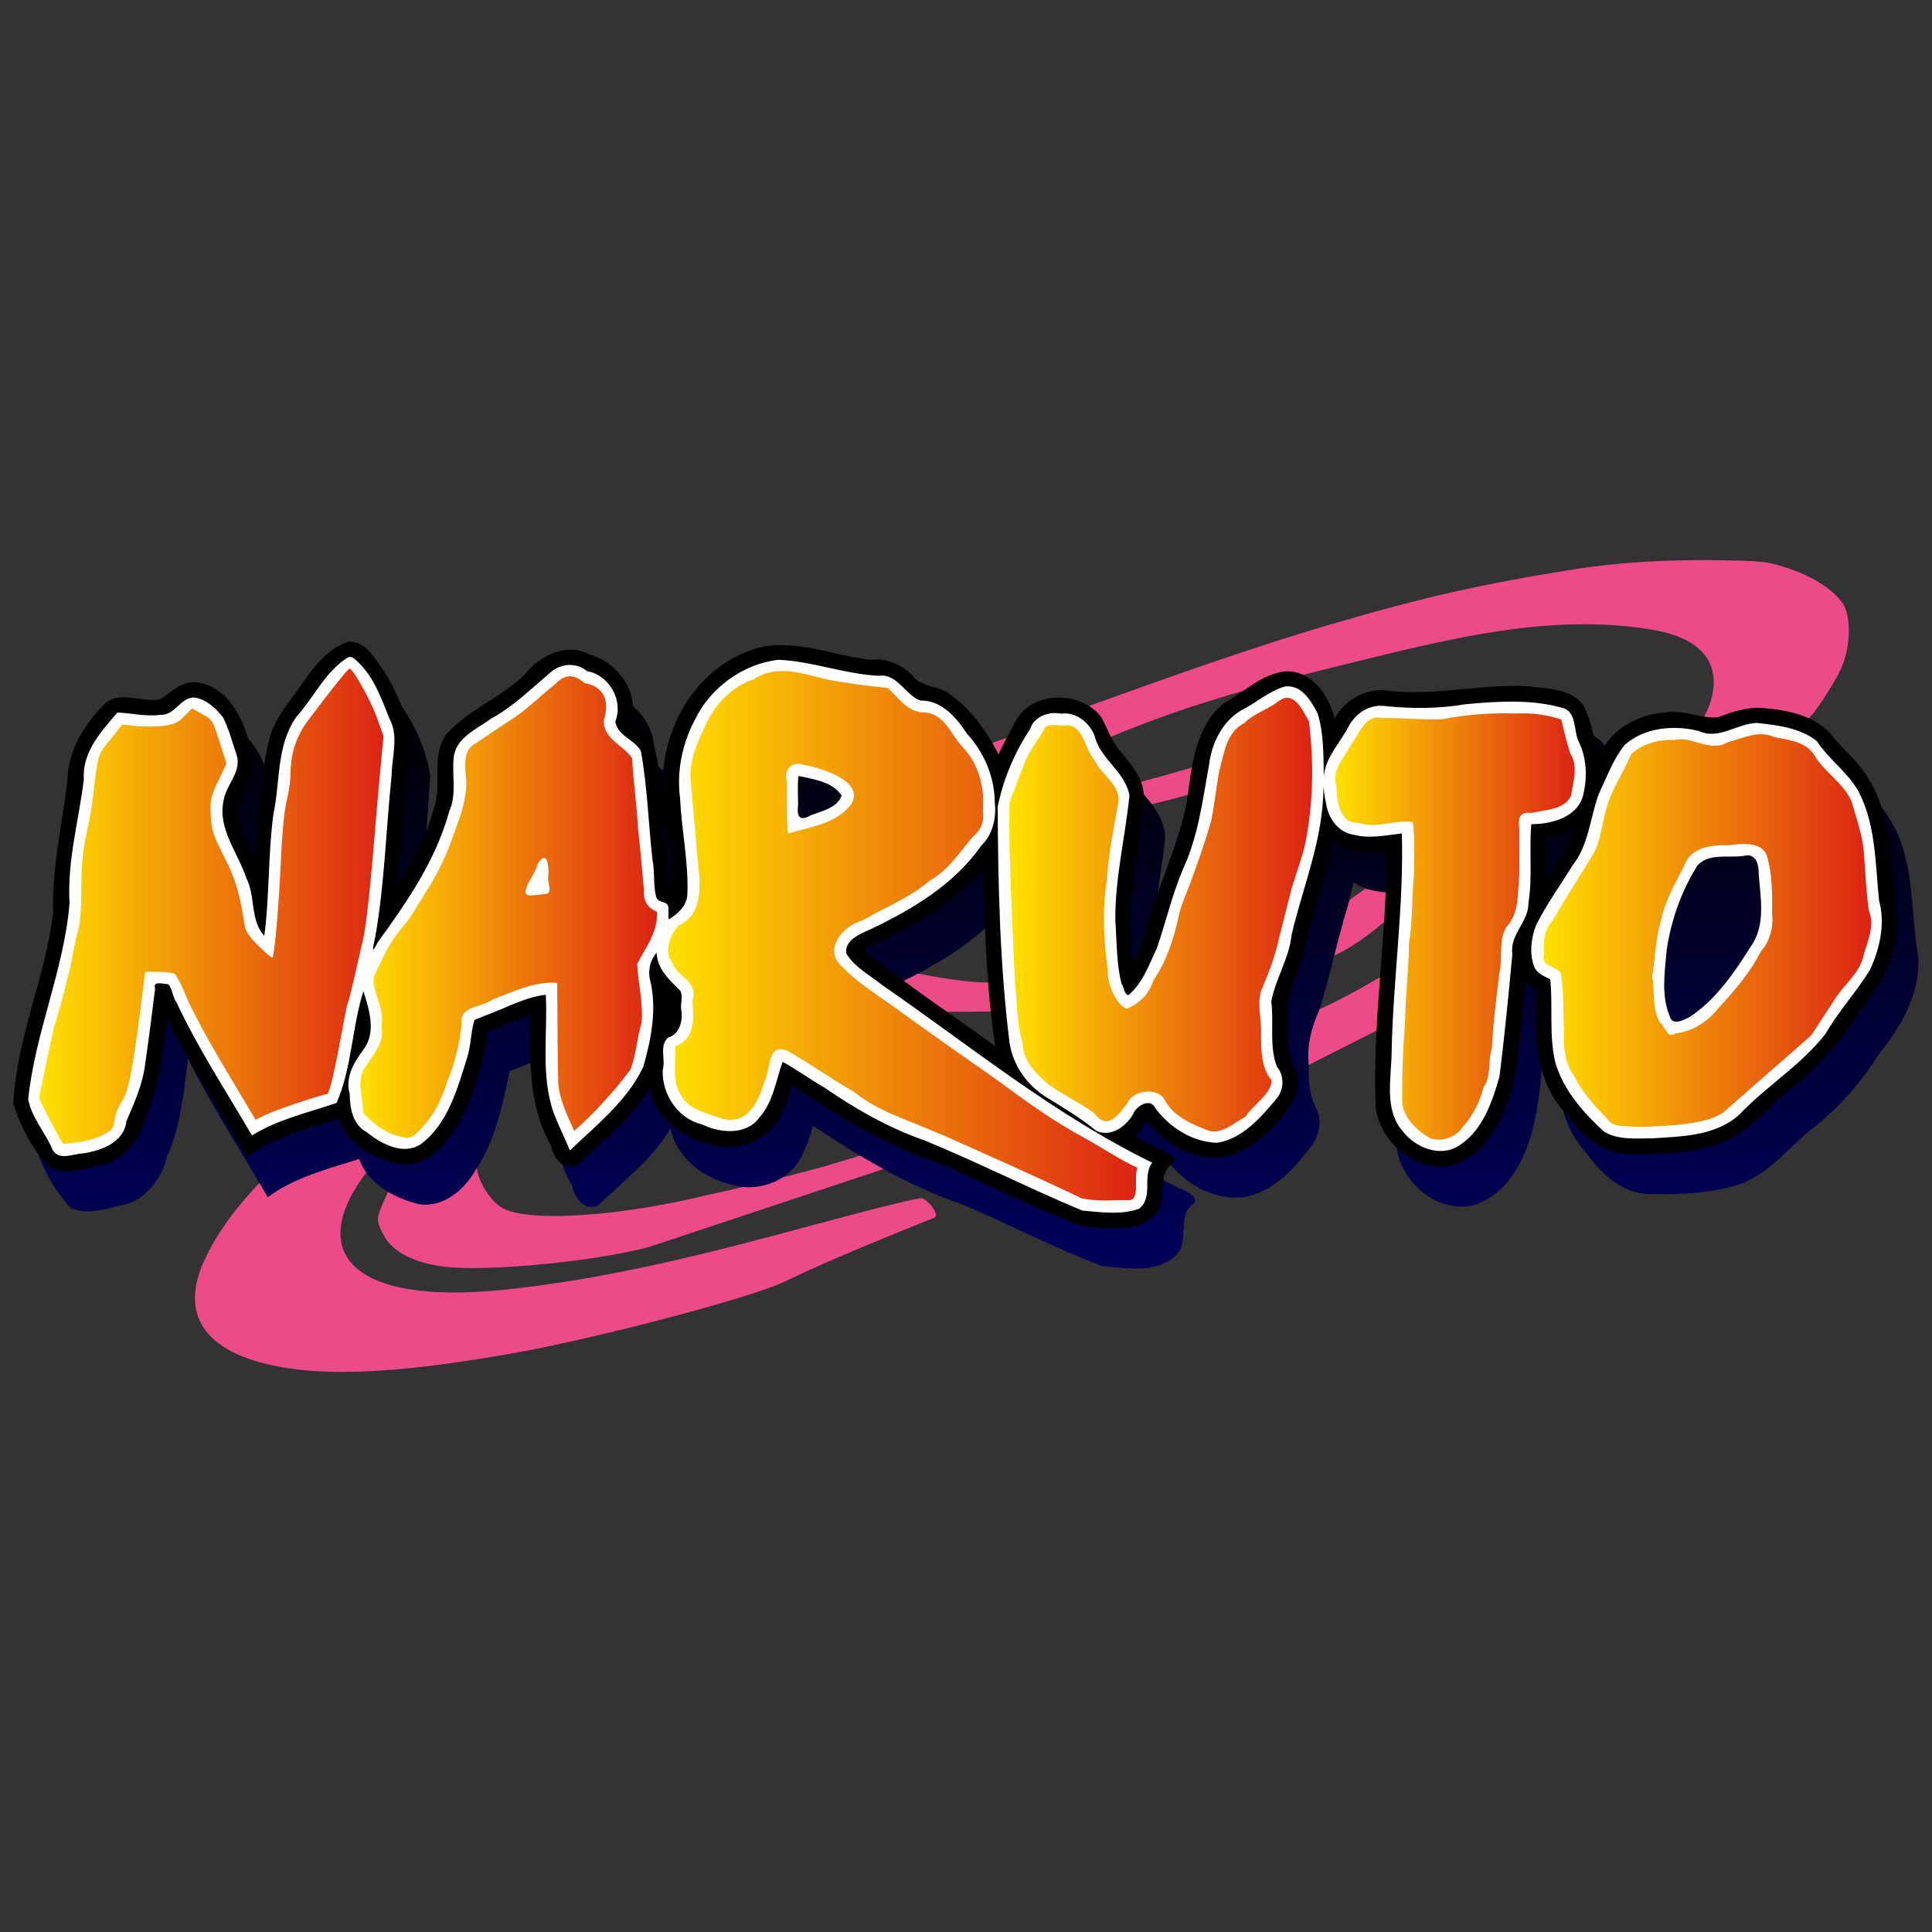 <?xml version="1.0" encoding="utf-8"?>
<!-- Generator: Adobe Illustrator 23.0.1, SVG Export Plug-In . SVG Version: 6.00 Build 0)  -->
<svg version="1.1" id="Layer_1" xmlns="http://www.w3.org/2000/svg" xmlns:xlink="http://www.w3.org/1999/xlink" x="0px" y="0px"
	 viewBox="0 0 1000 1000" style="enable-background:new 0 0 1000 1000;" xml:space="preserve">
<rect x="0" y="0" width="1000" height="1000" fill="#333333" stroke="none"/>
<style type="text/css">
	.st0{fill:#EC4B88;}
	.st1{fill:url(#path4014_1_);}
	.st2{fill:#FFFFFF;}
	.st3{fill:url(#path2900_1_);}
	.st4{fill:url(#path3690_1_);}
	.st5{fill:url(#path3700_1_);}
	.st6{fill:url(#path3710_1_);}
	.st7{fill:url(#path3720_1_);}
	.st8{fill:url(#path3730_1_);}
</style>
<g>
	<g id="g4331" transform="translate(-69.781,-121.642)">
		<path id="path3861" class="st0" d="M957.7,411.6c-24.7-0.3-49.3,0.9-73.7,4.8c-47,7.5-77.4,14.3-125.7,28.5
			c-41.6,12.2-83,27.1-124.5,42l9.3,16.8c44.6-18.8,83.5-28.5,125.4-38.8c50.9-12.5,103.8-26.1,156.1-17.4
			c26.7,4.5,36.2,17.8,30.7,37c-0.9,3.2-4.2,10.2-5.4,10.9l55.2-1.1c2.6-1.6,12.7-16.4,17.3-25.9c5.2-10.8,5.8-27.2,1.3-34.2
			c-4.8-7.4-16.2-14.6-29.5-18.8C984.6,412.2,980.2,411.9,957.7,411.6L957.7,411.6z"/>
		<path id="path3859" class="st0" d="M591.8,503.4c0,0-8.2,2.2-9.5,3.6l4.7,6.3L591.8,503.4L591.8,503.4z"/>
		<path id="path3855" class="st0" d="M688.2,518.5c-7.7,2.3-28.4,8-28.4,8l1.5,12.5c9.3-2.3,16.8-4,24.6-6.4L688.2,518.5z"/>
		<path id="path3853" class="st0" d="M776.4,581.7c0,0-7.1,5-8.4,6l-8,28.7c9.7-4.3,19.1-11.5,27.1-18.3l1.1-14.6L776.4,581.7
			L776.4,581.7z"/>
		<path id="path3851" class="st0" d="M751.8,644.5l-6.5,19.3l-0.2,10.1l38.9-19.7l1.2-27.5C776.4,632.1,762.3,639.8,751.8,644.5z"/>
		<path id="path3849" class="st0" d="M543.6,625.3l-7,4.1l21.4,16l25.1-0.2l-0.9-15.1C570,630.8,543.6,625.3,543.6,625.3
			L543.6,625.3z"/>
		<path id="path3847" class="st0" d="M517.3,719c-26.3,8.6-53.9,15.1-80.9,21.1c-44.8,10.9-89.8,14.1-105,7.6
			c-8.2-3.5-14.8-16.5-14.8-21.8l-45.4,11.4l-3,6.6c-3.8,8.5-3.8,10,0.6,17.8c4.5,8.1,15.9,13.8,31.1,15.6
			c22.4,2.7,79.4-2.9,106.4-10.4l121.5-40.4L517.3,719z"/>
		<path id="path3778" class="st0" d="M256.7,719.5l-50.5,12.2c-12.5,12.9-23.6,26.7-31,43.1c-13.6,30.5,3.8,50.3,48.7,55.7
			c26.9,3.2,63.7,0.3,116.2-9.3c36.1-6.6,117.2-27.2,136-36.3c24.9-12,54.4-23.7,77.3-33c3.4-1.4-4.5-10.6-7-10.1
			c-6.3,1.3-8.7,1.3-54.9,13.7c-53.2,14.4-106.8,28.3-161.8,33.8c-79.1,7.9-101.9-20.1-69.4-62L256.7,719.5L256.7,719.5z"/>
	</g>
	
		<linearGradient id="path4014_1_" gradientUnits="userSpaceOnUse" x1="575.274" y1="10802.181" x2="575.25" y2="10499.136" gradientTransform="matrix(1 0 0 -1 -69.781 11155.062)">
		<stop  offset="0" style="stop-color:#000000"/>
		<stop  offset="1" style="stop-color:#00005C"/>
	</linearGradient>
	<path id="path4014" class="st1" d="M191.1,352.9c-12.5,4.1-20,16.3-27.3,26.6c-5.8,7.7-11.8,15.5-13.8,25.1
		c-4.3,17.2-4.6,35.1-7.1,52.6c0.5,8.7-1.5,5.7-4-0.2c-4.8-8.7-7-19.8-0.8-28.5c4.1-7.8,5.3-17.2,1.3-25.2
		c-3.7-13-12-27.8-26.9-29.4c-7.4-0.7-13,4.8-18.5,8.7c-9.6,2.2-21.3-5.2-29.4,2.9c-10.4,10.6-18.7,24.2-18.8,39.5
		c-2.8,22.7-8.1,45.1-7.4,68.1c-3.8,33.4-18.9,64.9-20.6,98.6c3.7,12.2,10.1,24.2,18.8,33.4c9.5,4.6,20-0.3,29.5-2
		c10.9-3.7,17.7-14,20.4-24.6c7.1-15.9,8.7-33.6,10.8-50.6c12.3,24.7,27.5,47.8,41.3,71.8c13.8-10.4,31.6-14.8,47.3-19.8
		c4.6,13,18.3,20.3,31,23.4c12.6,1.8,23.3-7.3,29.2-17.6c10.3-15.2,14-33.9,17.7-51.4c7.4-2.3,14.3-6.1,21.8-8.5
		c-0.7,22.9-1.2,47.4,10.5,67.8c0.9,6.1,6.9,14,13.7,10.1c13.1-12.6,27.9-23.7,37.2-39.6c3.2,15.4,17.4,25.9,32.1,29.2
		c14.4,4.2,31.6-2.9,36.9-17.3c2.2-4.2,3.4-8.7,4.8-13.3c24.4,16.2,49.6,31.3,77.4,40.7c24.4,10.4,47.9,22.8,72.6,32
		c12.7,0.9,28.8,4.1,38.5-6.4c6.3-7.2,0-19.5,8-25.6c3.9-2.7-2-6.6-4.9-7.5c-4.7-1.9-9.7-5-13.9-7c2.3-2.1,4.2-5.8,6.3-7.3
		c8.3,10.5,21.6,18.5,35.4,18.3c16-0.6,28.3-13.2,37.3-25.1c4.8-5.7,7.2-13.6,4-20.6c-3.7-7.3-4.5-15.2-4.1-23.2
		c-1-9.7,1.3-19.1,5.3-27.8c5.8-18,9.4-36.6,15-54.7c1.1-3.8,1.9-8.3,3-11.7c8.2,5.4,18.5,5.7,27.9,4.6c0.1,44.5-7.6,88.8-5.6,133.3
		c3,18.1,21.7,33.9,40.5,28.9c17.9-6.2,26.9-25.4,30.7-42.7c3.7-17.1,4.2-35.3,6.3-52.1c1.5,3,7.2,3.1,5.4,7.3
		c-1,21,0.2,44.8,15.3,60.8c7.9,11.3,19.9,22,34.7,21.1c15.5,0.3,31.5-0.5,46.2-5.6c15.5-6.4,25.4-20.7,38.7-30.4
		c12.5-10.4,23.1-22.6,31.7-36.4c12.6-15.4,23.8-35.4,19.5-56.1c-3-22.2-1.6-46.3-14.1-65.9c-5.1-8.8-13.1-14.9-19.3-22.8
		c-8.7-9.9-22.3-12.5-34.8-13.6c-8.3-0.8-16.2,1.9-23.7,4.8c-9.2,0.8-18-4.3-27.4-2.5c-14.3,0.9-28.6,9.1-34.2,22.6
		c-2.5-8.9-3.9-18.3-8.1-26.4c-6.5-8.9-18.8-8.4-28.8-9.8c-25-1.3-49.9,5.6-74.8,2c-10.4-0.4-20.4,5.9-25.1,14.7
		c-2.8-11.9-12-25.2-25.6-24.4c-12.2,1.3-21.3,10.8-31.6,16.4c-15.1,12.1-16.8,32.9-19.2,50.7c-4.7,24.2-16.2,46.5-22.4,70.4
		c-1.5,4.5-3.2,8.9-5.5,13.1c-4.3-27.6,2.2-55.2,5.4-82.5c1.5-10.2-5.1-18.5-11.3-25.8c-4.9-5.3-7.2-12.2-10.4-18.3
		c-10.7-14.8-38.1-14.1-45.5,3.7c-2.6,5.1-5.5,10-7.9,15.2c-6.5-12.7-15.4-25.1-27.6-32.7c-5.8-2.8-13-2.4-17.1-8.3
		c-5.7-5.5-13.5-9-21.5-7.9c-20.8-2.2-42.6-12.8-63.4-4.4c-30.6,11.6-47.7,46.2-43.6,77.9c0,0,0.8-4.6-5.7-31.4
		c-2.4-4.9-8.9-6.1-11-11c3.7-14.7-7.4-29.9-21.5-33.7c-11.7-6.6-26.2,0.3-33.6,10.1c-12.3,12-29.4,18.3-40.9,31.2
		c-8.1,11.5-1.7,26.3-6.5,38.7c-3.8,14.2-11.1,27.1-18.8,39.6c2.7-25.8,4.5-52,6.2-77.9c-2.5-15.9-10.3-31-20.5-43.3
		C199.5,354.9,195.5,352.5,191.1,352.9L191.1,352.9z M520.1,479.9c0.7,27.5,1.7,55.1,6,82.3c-22.8-16.5-46.5-32.2-68.2-49.8
		c22-10.2,44.2-22.2,60.6-40.5C521.4,467.4,519.4,478.6,520.1,479.9L520.1,479.9z"/>
	<path id="path4292" d="M180.2,332.2c-12.5,4.1-20,16.3-27.3,26.6c-5.8,7.7-11.8,15.5-13.8,25.1c-4.3,17.2-4.6,35.1-7.1,52.6
		c0.5,8.7-1.5,5.7-4-0.2c-4.8-8.7-7-19.8-0.8-28.5c4.1-7.8,5.3-17.2,1.3-25.2c-3.7-13-12-27.8-26.9-29.4c-7.4-0.7-13,4.8-18.5,8.7
		c-9.6,2.2-21.3-5.2-29.4,2.9C43.3,375.4,35,389,34.9,404.3c-2.8,22.7-8.1,45.1-7.4,68.1C23.6,505.7,8.5,537.3,6.9,571
		c3.7,12.2,10.1,24.2,18.8,33.4c9.5,4.6,20-0.3,29.5-2c10.9-3.7,17.7-14,20.4-24.6c7.1-15.9,8.7-33.6,10.8-50.6
		c12.3,24.7,27.5,47.8,41.3,71.8c13.8-10.4,31.6-14.8,47.3-19.8c4.6,13,18.3,20.3,31,23.4c12.6,1.8,23.3-7.3,29.2-17.6
		c10.3-15.2,14-33.9,17.7-51.4c7.4-2.3,14.3-6.1,21.8-8.5c-0.7,22.9-1.2,47.4,10.5,67.8c0.9,6.1,6.9,14,13.7,10.1
		c13.1-12.6,27.9-23.7,37.2-39.6c3.2,15.4,17.4,25.9,32.1,29.2c14.4,4.2,31.6-2.9,36.9-17.3c2.2-4.2,3.4-8.7,4.8-13.3
		c24.4,16.2,49.6,31.3,77.4,40.7c24.4,10.4,47.9,22.8,72.6,32c12.7,0.9,28.8,4.1,38.5-6.4c6.3-7.2,0-19.5,8-25.6
		c3.9-2.7-2-6.6-4.9-7.5c-4.7-1.9-9.7-5-13.9-7c2.3-2.1,4.2-5.8,6.3-7.3c8.3,10.5,21.6,18.5,35.4,18.3c16-0.6,28.3-13.2,37.3-25.1
		c4.8-5.7,7.2-13.6,4-20.6c-3.7-7.3-4.5-15.2-4.1-23.2c-1-9.7,1.3-19.1,5.3-27.8c5.8-18,9.4-36.6,15-54.7c1.1-3.8,1.9-8.3,3-11.7
		c8.2,5.4,18.5,5.7,27.9,4.6c0.1,44.5-7.6,88.8-5.6,133.3c3,18.1,21.7,33.9,40.5,28.9c17.9-6.2,26.9-25.4,30.7-42.7
		c3.7-17.1,4.2-35.3,6.3-52.1c1.5,3,7.2,3.1,5.4,7.3c-1,21,0.2,44.8,15.3,60.8c7.9,11.3,19.9,22,34.7,21.1
		c15.5,0.3,31.5-0.5,46.2-5.6c15.5-6.4,25.4-20.7,38.7-30.4c12.5-10.4,23.1-22.6,31.7-36.4c12.6-15.4,23.8-35.4,19.5-56.1
		c-3-22.2-1.6-46.3-14.1-65.9c-5.1-8.8-13.1-14.9-19.3-22.8c-8.7-9.9-22.3-12.5-34.8-13.6c-8.3-0.8-16.2,1.9-23.7,4.8
		c-9.2,0.8-18-4.3-27.4-2.5c-14.3,0.9-28.6,9.1-34.2,22.6c-2.5-8.9-3.9-18.3-8.1-26.4c-6.5-8.9-18.8-8.4-28.8-9.8
		c-25-1.3-49.9,5.6-74.8,2c-10.4-0.4-20.4,5.9-25.1,14.7c-2.8-11.9-12-25.2-25.6-24.4c-12.2,1.3-21.3,10.8-31.6,16.4
		c-15.1,12.1-16.8,32.9-19.2,50.7c-4.7,24.2-16.2,46.5-22.4,70.4c-1.5,4.5-3.2,8.9-5.5,13.1c-4.3-27.6,2.2-55.2,5.4-82.5
		c1.5-10.2-5.1-18.5-11.3-25.8c-4.9-5.3-7.2-12.2-10.4-18.3c-10.7-14.8-38.1-14.1-45.5,3.7c-2.6,5.1-5.5,10-7.9,15.2
		c-6.5-12.7-15.4-25.1-27.6-32.7c-5.8-2.8-13-2.4-17.1-8.3c-5.7-5.5-13.5-9-21.5-7.9c-20.8-2.2-42.6-12.8-63.4-4.4
		c-30.6,11.6-47.7,46.2-43.6,77.9c0.7,14.9,5,30.9,3.4,45.1c-1.7-11-1.9-23.8-3.1-35.5c-1.3-13.7-2.2-27.8-6-41
		c-2.4-4.9-8.9-6.1-11-11c3.7-14.7-7.4-29.9-21.5-33.7c-11.7-6.6-26.2,0.3-33.6,10.1c-12.3,12-29.4,18.3-40.9,31.2
		c-8.1,11.5-1.7,26.3-6.5,38.7c-3.8,14.2-11.1,27.1-18.8,39.6c2.7-25.8,4.5-52,6.2-77.9c-2.5-15.9-10.3-31-20.5-43.3
		C188.6,334.2,184.6,331.8,180.2,332.2L180.2,332.2z M407.1,410.3c0-20,30-20,30,0C437.1,434.2,407.1,430.6,407.1,410.3z
		 M814.1,429.9c-2.9,8.9-8.8,18-13.8,24.6c0.1-6.8-0.2-13.6,0.2-20.3C805.2,433.7,810.5,431.4,814.1,429.9z M509.2,459.2
		c0.7,27.5,1.7,55.1,6,82.3c-22.8-16.5-46.5-32.2-68.2-49.8c22-10.2,44.2-22.2,60.6-40.5C510.4,446.7,508.4,457.9,509.2,459.2z
		 M917.1,470.3c0,24.9-39.1,60-50,60c-10,0-10-10-10-40c0-30.2,20-50,40-50C915.9,440.3,917.1,445.3,917.1,470.3z"/>
	<path id="path4079" class="st2" d="M180.4,340.1c-11.9,7.1-17.8,20.8-26.9,30.8c-10.5,14.7-8.4,33.7-12,50.6
		c-2.8,20.7-2,43.1-4.7,62.9c-7.5-8.2-4.4-20.4-9.3-29.9c-4.3-13.1-14.9-25.5-11.8-40c1.2-8.3,9.5-14.8,6.8-23.7
		c-2.3-6.5-3.9-13.4-7.1-19.5c-3.7-4.8-9-9.7-15.2-10.3c-7.1,0.4-9.7,9.3-17.1,9c-7.5,1-14.9-0.9-22.3-1.2
		c-8.5,9.8-18.4,20.7-17.4,34.6c-2.6,21.3-8.7,42.3-7.4,64c-2.8,34.6-17.9,67.1-21.4,101.6c1.8,9.6,8.9,17.2,12.6,26.1
		c3.3,5.9,10.6,2.1,15.6,1.9c9.5-1.3,21.5-5.8,22.6-16.6c4.2-9.8,8.6-19.4,9.8-30.2c1.9-12.8,3.5-25.7,5.1-38.5
		c-1.5-4.3,4.4-2.3,6.7-2.3c2.2,2,2.3,6.8,4.4,9.5c11.2,23.9,25.7,46,39,68.8c13.4-8.3,29-11.8,43.8-16.8c8-18.4,7.9-39,13.9-57.9
		c3,9.7,6.8,21.2,0,30.3c-4.9,6.5-9.6,14.5-7.1,22.9c0.1,7.5,1.6,16,8.8,19.8c7.4,6,18.8,12.2,27.9,6.3c14.3-10.6,19.1-29,24.2-45.2
		c1.9-6.2,1.8-13.3,3.7-19.2c6.2-2.6,12.5-4.8,18.6-7.6c5.9-2.3,11.9-4.8,18.3-5.4c1.1,20.3-2.8,41.7,4.1,61.2
		c2.5,6.6,5.7,12.8,8.4,19.4c13.8-13.3,29.7-25.7,38-43.4c4.2-14.8,7.2-30.5,3.3-45.6c-0.9-4.7,0.5-10.2,3.6-13.3
		c0.2,8.3,6.7,14.1,12.1,19.5c2,3.3-0.3,7.3,0.8,10.9c0.5,5.3-1.3,12-7,13.4c-4.8,4.4-1.1,11.4-2.8,16.9
		c-0.4,12.6,7.9,25.2,20.4,28.1c9.3,4.5,22.8,5.8,29.6-3.5c7.2-8,8.6-19.3,12.1-28.9c7.3,4,14.1,9,21.4,13.2
		c16.3,11.2,33.4,21,52.1,27.5c27.5,11.3,54.1,24.8,81.6,36.3c9.6,0.8,20.3,2.4,29.4-1c7.6-5.9,1.4-16.9,6.8-23.8
		c-50.4-24.6-94-60.3-140-92.1c-6.2-5-14.1-9.1-18.3-16.1c-1.3-6.9,7.4-10.4,12.5-12.6c21.7-10.4,43.3-23.2,57.3-43.3
		c6-5.8,7.9-14.3,7-22.4c-0.1-13.2-5.5-25.8-14.3-35.4c-5.5-8.4-13.2-17.6-24.3-17.3c-7.9-3-11.9-14.2-21.5-12.8
		c-17.5-0.9-34.3-7.5-51.8-8.3c-18.6,2.1-35.6,14.6-43.6,31.6c-6.4,12.3-9.2,26.3-7.4,40.2c0.8,16.5,4.4,32.9,3.8,49.5
		c-0.3,6.1-4.7,9.9-9.3,12.9c-1.2,0.6,0.1-4.9-0.8-6.9c-0.5-2.4-5.2-1.3-6.1-4.7c-1.6-6.2-0.6-12.9-1.9-19.3
		c-2.1-18.6-2.6-37.7-6-56.1c-3.3-6-12.3-7.9-13.2-15.3c4.3-10.9-3.2-24-14.6-26c-5.5-4.6-13.3-4.1-18.7,0.4
		c-10,8.5-19.3,17.7-30.9,24.1c-7.5,5.5-18.7,10-19.5,20.6c-0.9,9.2,1.7,18.8-2.3,27.5c-6.9,25.3-21.9,46.9-37.1,67.9
		c-3.6,7.4-2.2,1.8-1.1-3.3c4.8-27.5,5.5-55.5,8.4-83.2c0.1-9.9,3.9-20.4-1.2-29.6c-4.4-11.2-8.9-23.7-18.7-31.3
		C182.1,340.1,181.2,340,180.4,340.1L180.4,340.1z M665.2,355.3c-8.5,2.3-15.1,8.7-23,12.5c-9.7,6-15,16.9-16.4,28
		c-3.3,18.4-5.6,37.2-13.6,54.3c-5.6,13.3-8.8,27.4-13.5,40.9c-4,8.3-7.3,18.1-14.7,24.1c-2-0.2-2.4-4.5-3.5-6
		c-2.7-10.4-2.4-21.5-3.2-32.3c-0.3-21.9,5.1-43.4,7.3-65c-2.1-12.5-15.4-19-18.1-31.2c-2.8-6.7-9.6-12.3-17.3-11.2
		c-6.4-1.3-14,1.4-16.1,8.1c-8,12.1-13.8,25.8-16.7,40c0.2,40.7,1.1,81.6,6.1,122c1.8,12.1,9.3,22.6,19.7,28.8
		c8.6,5.3,17.5,10.6,25.2,17c8,3.7,16.3-2.8,19.7-9.8c2-3.5,8.5-7.2,10.9-1.9c7.4,10,19.2,17.5,31.8,17.9
		c13.2-1.9,22.7-13,30.8-22.7c4.1-4.7,4.3-12.1,0.3-16.7c-4.1-10.8-1.4-22.6-2.9-33.7c2.2-11.9,9.3-22.3,10.5-34.5
		c6-25.3,16.5-49.9,16.5-76.4c0.1-0.7,0.5,5.1,1.2,7.3c0.9,8.1,6.1,16.1,14.6,17.3c8.2,2.1,16.7,0.2,24.8-0.7
		c1.1,37.9-4.6,75.6-5.3,113.5c-0.2,13.6-4,29.6,5.9,40.8c6.6,8.4,19.4,13.6,29.1,7.2c12.1-7.8,17.1-22.5,20.8-35.6
		c2.7-21.1,4.7-42.3,6.7-63.5c-1.5-10.1,8.4-16.5,8.3-26.3c2.2-13.5,0.3-27.8,1.5-40.9c10.4,0,23.8-3.5,26.8-14.9
		c2.2-9,2-18.7-2-27.3c-3.2-5.7-0.9-15.9-8.7-18c-16.2-4.6-33.5-3.4-50.1-1.9c-13.9,2.4-28.1,2.4-42.1,0.9
		c-8.1-0.9-15.2,4.1-18.8,11.2c-4.3,8.2-11.7,15.6-12.5,25.2c-0.2-10.9,0-22.2-3.2-32.6C678.5,362.7,673.8,354.4,665.2,355.3
		L665.2,355.3z M909.5,374.2c-10.2,0.1-19.9,9-30.1,4.2c-12.9-3.3-28.5-1.9-38.6,7.3c-5.9,7.5-9.2,16.7-13.3,25.3
		c-4.5,12.3-5.1,26.2-13.5,36.9c-6.4,10.3-13.6,20.3-19,31.1c-2.5,6.7-3.5,14.6-0.9,21.3c1.4,3.7,5.4,5,8.3,6.6
		c1.5,14.3-0.8,29.2,2.7,43.3c4.2,14.1,14.4,25.7,25,35.4c7.2,4.6,16.7,3.6,25.1,3.6c15.6-1,33.1-1.2,45.3-12.5
		c14-14.7,32-25.6,44.4-41.6c6.7-11.7,16-21.7,23-33.1c5.1-11.2,8-23.8,4.7-35.9c-2-19.1-1.6-39.4-10.8-56.8
		c-5.6-9.7-15.2-16.2-21.3-25.6C931.9,376.7,920.1,375.4,909.5,374.2z M415.6,402.1c7,1.5,16,3.2,20,9.7c-2.2,6.4-10.3,8-15.9,10.2
		c-5.9,3.3-7.4,0.6-6.6-5.3c-0.1-5-0.3-10,0.1-15C414,401.8,414.8,401.9,415.6,402.1L415.6,402.1z M904.2,442.7
		c5.3-0.2,6.2,5.8,6.1,9.8c1,12.4,3.7,26.6-4.1,37.4c-8.6,13.7-18.2,27.7-31.8,36.6c-3.1,1.5-8.8,4.7-10.2-0.6
		c-4.5-10.8-2.5-23.1-1.5-34.4c2.3-15.4,7.7-30.6,16-43.7C885.2,441,896,444.6,904.2,442.7z"/>
	
		<linearGradient id="path2900_1_" gradientUnits="userSpaceOnUse" x1="90.025" y1="10685.924" x2="268.493" y2="10685.924" gradientTransform="matrix(1 0 0 -1 -69.781 11155.062)">
		<stop  offset="0" style="stop-color:#FFE100"/>
		<stop  offset="1" style="stop-color:#DC2314"/>
	</linearGradient>
	<path id="path2900" class="st3" d="M29.7,586.9c-1.7-2.9-4.5-8.3-6.3-11.9l-3.2-6.6L24,550c2.1-10.1,4-18.7,4.2-19.1s1.3-4,2.4-7.9
		c4.7-17.6,6.4-24.6,7.2-29.7c0.5-3,1.6-8.2,2.6-11.5c1.1-3.8,1.7-11.8,1.7-22c0-11.7,0.7-19.1,2.5-27.5c1.4-6.3,2.7-13.4,3-15.7
		c3.3-27.6,2.6-25.2,9.4-33.7l6.3-7.9l7.1,0.8c3.9,0.4,10.2,0.4,14-0.1c5.6-0.7,7.7-1.6,10.9-4.9l4.1-4.1l5,2.8
		c5.7,3.1,5.6,3,9.7,16l3.1,9.7l-4.3,9.1c-3.9,8.2-4.2,9.9-3.8,17.7c0.4,7.5,1.2,10.2,6.8,21.2c6,11.7,8.1,18.9,10.6,35
		c0.6,3.9,2.2,6.4,7.4,11.5c3.6,3.6,6.8,6.3,7.1,6c1.1-1.1,3.4-27.9,4.4-50.4c0.6-13.8,1.8-26.1,2.9-30.4c1-4,1.9-9.8,2-12.8
		c0.1-12.4,2.8-20.8,9.6-29.8c11.1-14.8,20.2-26.2,21-26.2c1.8,0,11.1,16.6,14.2,25.4l3.4,9.5l-1.6,16.9c-0.9,9.3-2.7,30.6-4.1,47.3
		c-1.4,16.7-3.5,34.8-4.7,40.2c-5.6,24.7-7.5,32.7-8,33.5c-0.3,0.5-1.3,5.2-2.3,10.5c-4.3,24.1-7.3,37-8.6,37
		c-2.5,0-27.4,8.4-32.1,10.8l-4.8,2.4l-15.7-26.3c-8.6-14.4-17.7-31.2-20.1-37.2c-2.4-6-5.2-11.4-6.1-12s-4.7-1.1-8.5-1.1l-6.8,0
		l-0.7,5.8c-5.6,45-7.6,55.8-11.4,61.4c-1.7,2.5-3.4,6.7-3.7,9.5c-0.6,4.5-1.2,5.3-6.4,7.9c-3.1,1.6-9,3.3-13,3.7l-7.3,0.8
		L29.7,586.9L29.7,586.9L29.7,586.9z"/>
	
		<linearGradient id="path3690_1_" gradientUnits="userSpaceOnUse" x1="256.147" y1="10685.524" x2="409.903" y2="10685.524" gradientTransform="matrix(1 0 0 -1 -69.781 11155.062)">
		<stop  offset="0" style="stop-color:#FFE100"/>
		<stop  offset="1" style="stop-color:#DC2314"/>
	</linearGradient>
	<path id="path3690" class="st4" d="M208.6,588.6c-8.2-1.4-15.3-6.7-20.7-12.7c0.3-8.2-4.3-17.8,2-24.6c3.4-6,9.4-11.9,7.5-19.8
		c2-9-4.8-18.3-4-25.7c3.9-8.2,7.4-16.5,13-23.5c5.8-6.5,9.6-13.5,14.1-20.7c5.1-7.7,9.1-16,12.4-24.4c2.8-8.4,7-17.2,8-26.4
		c2-8.5-4.1-21.5,5.6-26.2c5.3-3.7,10.5-7.1,15.6-10.5c9.3-5.5,16.9-13.4,25.3-20c4.7-5.1,9.6-5.5,15.1-0.5
		c10.6,1.7,13.1,9.9,10,19.3c-0.4,9.6,10.6,13.1,14.7,19.6c0.6,12.1,2.4,24,3,36c1.2,10.8,2.2,21.4,3.1,32.2
		c-0.6,5.9,2.5,9.6,6.7,11.2c0.7,10.5-5.9,18.6-10.2,27c0.5,10.2,3.2,20.2,2.3,30.4c-2.5,8-2.7,16.7-5.9,24.5
		c-8.6,11.4-18.3,22.1-29,31.6c-3.7-8.4-8.3-17.4-8.3-26.8c-0.4-16.6-0.3-33.2-0.5-49.9c-11.9-0.9-22.6,4.7-33.4,8.6
		c-5.7,4.5-17.6,2.9-16.1,13.2c-1.2,10-3.4,19.9-7.3,28.9c-2.3,7.6-5.8,15.6-11.1,22C217.2,584.5,214,590.5,208.6,588.6L208.6,588.6
		z M282,462.7c4.8,0.2,0.9-6.6,1.8-9.6c0.3-4.9-0.5-13.9-5.6-5.8c-0.7,5.4-12.5,17.9-1.6,16C278.4,463.2,280.2,463,282,462.7z"/>
	
		<linearGradient id="path3700_1_" gradientUnits="userSpaceOnUse" x1="414.907" y1="10670.728" x2="658.502" y2="10670.728" gradientTransform="matrix(1 0 0 -1 -69.781 11155.062)">
		<stop  offset="0" style="stop-color:#FFE100"/>
		<stop  offset="1" style="stop-color:#DC2314"/>
	</linearGradient>
	<path id="path3700" class="st5" d="M559.7,620.2c-11.9-5.8-24.3-11.3-36.4-16.9c-14-6.1-28.2-12.9-42.6-18.8
		c-13.4-5.7-27.4-10-38.7-19.4c-11.6-6.6-22.6-14.4-34.2-21.1c-11.1-4.7-8.6,9.8-12.2,16c-3.2,11.3-9.6,23.4-23.4,18.5
		c-8-2.9-16.6-4.3-20.6-13.2c-3.9-7-1.5-15.8-2.2-23.7c10.5-3.7,9.7-14.2,9-23.6c3.4-10.4-8.2-12.2-10.6-20.1
		c-4.5-5.3-0.7-14.4,3.4-18.9c12.9-5.5,11.5-21.7,9.9-33.5c-1.1-14.5-2.6-28.8-3.7-43.3c-0.3-10.3,4.4-19.7,8.6-28.6
		c5.2-10.4,13.6-18.5,24.6-22.2c11.3-7.8,25.5-2.5,37.4,0.3c10.3,1.9,20.9,3.4,31.5,4.4c5.8,5.3,10.6,12.9,19.3,12.7
		c10.4,0.7,13.8,12.4,20.1,18.6c7.9,8.7,10.9,20.8,9.8,32.4c0.9,5.6-1,9.9-5.3,13.5c-6.9,8-12.6,17.2-22.2,22.5
		c-10.2,8.9-23,13.7-34.7,20.6c-10.2,2.7-20.8,15.2-10.5,24.1c7.6,7.8,17,13.9,26.1,20.2c17.7,13,35.5,25.3,53.4,37.9
		c15,11.1,29.8,21.8,46.3,30.7c9.2,5,17.6,10.9,26.9,15.1c-2,5.1,1.4,15.5-3.7,16.8C576.6,621,567.9,622.1,559.7,620.2L559.7,620.2z
		 M411.2,430.5c10.6-2.9,22.5-5,29.4-14.3c7.2-11.8-15.3-18.6-24.4-20.3c-6.8-2.2-10.6,2.6-8.9,8.9c0.1,8.9-0.3,17.8,0.5,26.6
		l1.2-0.3L411.2,430.5L411.2,430.5L411.2,430.5z"/>
	
		<linearGradient id="path3710_1_" gradientUnits="userSpaceOnUse" x1="592.207" y1="10681.616" x2="749.032" y2="10681.616" gradientTransform="matrix(1 0 0 -1 -69.781 11155.062)">
		<stop  offset="0" style="stop-color:#FFE100"/>
		<stop  offset="1" style="stop-color:#DC2314"/>
	</linearGradient>
	<path id="path3710" class="st6" d="M626.6,585.6c-8.8-3.3-18.4-7.1-23.4-15.6c-3.1-7.4-16.2-6.1-19.3,0.4
		c-5,6.7-10.6,15.3-17.7,5.6c-7.4-5.3-15.6-9.1-23.1-14.4c-6.8-5.8-13.5-12.3-13.8-21.6c-3-10.4-2.9-21.4-4-32.2
		c-1.2-30.7-3.3-61.5-2.8-92.3c2.6-7.2,5.5-14.5,8.3-21.8c2.6-6.1,7.3-11.6,10.2-17.3c2.4-2.3,8.3-0.2,11.9-1
		c8,0.8,8.6,12.4,13.5,17.9c3.8,8.1,15,13.8,12.1,23.7c-2.2,12.9-4.9,25.7-5.6,38.7c-2.4,15.2-1.7,31,0.5,46.2
		c-0.6,7,4.3,18.2,9.7,20.2c6.6-2.4,11.9-7.9,14-14.9c6.9-10,10.5-21.6,13.1-33.4c1.5-7.1,4.9-13.2,7.1-20.1
		c3.5-9.5,6.9-19.2,9.6-28.8c1.7-8.6,2.6-17,4.1-25.6c2.6-9,3.6-20.3,12.9-24.9c5-5.1,12-7,17.7-11.3c8.1-6.3,12.5,4.6,15.9,10.2
		c2.6,20.8,2.3,42.2-1.8,62.8c-1.8,8.2-4.8,15.9-7.2,23.9c-2.2,8.5-4.4,17.5-6.6,26.2c-1.9,8.5-4.9,16.6-8.2,24.4
		c-3.8,7.5-0.5,16.6-1,24.8c0.1,8.2,0,17.1,5.4,23.7c0.2,7.2-9.6,12.6-13.4,18.9C639.2,580.9,633.2,586.5,626.6,585.6L626.6,585.6z"
		/>
	
		<linearGradient id="path3720_1_" gradientUnits="userSpaceOnUse" x1="760.82" y1="10675.48" x2="884.751" y2="10675.48" gradientTransform="matrix(1 0 0 -1 -69.781 11155.062)">
		<stop  offset="0" style="stop-color:#FFE100"/>
		<stop  offset="1" style="stop-color:#DC2314"/>
	</linearGradient>
	<path id="path3720" class="st7" d="M740.4,589.2c-6.8-3.8-13.6-10.2-14.6-18.1c-0.2-14.4,0.4-28.8,1.5-43.1c0.2-13.3,1.9-26.6,2-40
		c2-11.3,1.3-22.9,2.5-34.3c0.2-9.4,0.6-18.9-0.5-28.2c-9.4-1.4-18.9,3.7-28.2,0.4c-10.1,0.4-10.9-11.6-11.5-19.1
		c-2.5-8.4,4.3-14.7,7.8-21.5c4.3-5.5,7.2-15.6,15.9-13.7c10.4-0.1,20.8,1.1,31.1,0.7c12.6-2.5,25.4-3.4,38.3-3
		c8-0.4,15.9,0.6,23.4,3.1c1.5,5.9,2.7,11.6,4.6,17.4c4.3,6.8,1.6,14.7,0.5,21.8c-2.8,7.5-13.8,7.6-20.7,9.2
		c-6.3-0.9-6.7,3.2-6.1,7.9c-0.2,10.8,0.5,21.6-0.6,32.3c-0.3,7.1-1.3,13.8-6.4,19.2c-3.8,7.1-1.5,16-3.4,23.8
		c-1.4,12.9-3.3,25.8-3.8,38.7c-2.2,6.4-0.2,14.4-4.3,20c-2.1,8-5.7,15.1-11.2,21.1C753.5,588.8,745.7,591.1,740.4,589.2
		L740.4,589.2z"/>
	
		<linearGradient id="path3730_1_" gradientUnits="userSpaceOnUse" x1="868.93" y1="10673.348" x2="1038.124" y2="10673.348" gradientTransform="matrix(1 0 0 -1 -69.781 11155.062)">
		<stop  offset="0" style="stop-color:#FFE100"/>
		<stop  offset="1" style="stop-color:#DC2314"/>
	</linearGradient>
	<path id="path3730" class="st8" d="M840.3,582.8c-3.3-0.1-6.5-0.6-8.4-3.7c-6.6-6.7-13-13.7-17.1-22.1c-4.9-6.8-5.6-15.1-5.3-23.5
		c-0.5-10,0.1-20.2-1.7-30.1c-2.7-3.3-10.3-3.3-8.6-9c-0.2-6.2-0.5-12.6,4.1-17.4c6.6-11.2,13.3-22,20.2-33.1
		c5.4-7.7,5.3-17.4,8.2-26.2c2.8-9.7,8.7-18.1,12.6-27.3c5.6-5.5,14.4-7.7,22.2-7.4c9.8-2.2,18.4,6.8,27.9,1.1
		c7.9-2,16.1-6.4,24.1-2.5c8.3,1.4,17.4,2.6,21.6,10.9c5.4,7.9,14.3,13.3,18.2,22.2c2.6,9.1,6,18.1,6.5,27.6
		c0.8,9.6,1.1,19.3,2.5,28.9c3.5,8.6-1.3,17-3.2,25.2c-2.6,8.2-10.1,13.8-14.4,20.8c-4.2,6.3-8.1,12.6-12.3,18.8
		c-15.1,13.2-30.2,26.4-45.3,39.7c-7.1,4.8-16.7,5.7-25.3,6.7C857.9,582.8,849,583.9,840.3,582.8L840.3,582.8z M867.3,534.9
		c8.7-1.1,16.4-5.9,21.9-12.8c8.3-9.1,16.6-18.4,22.1-29.5c5-5.5,6.7-12.8,5.9-20.3c0.2-10,0.1-20.1-2.8-29.8c-3-7-13.2-5.9-19.6-5
		c-8.6-0.3-19.9,1-23,10.5c-4.6,9.2-10,18-12,28.3c-3,9.4-3,19.5-4.6,29.1c1.3,7.8-0.1,16.5,3.8,23.6
		C861.9,530.9,862.5,537.9,867.3,534.9L867.3,534.9z"/>
</g>
</svg>
